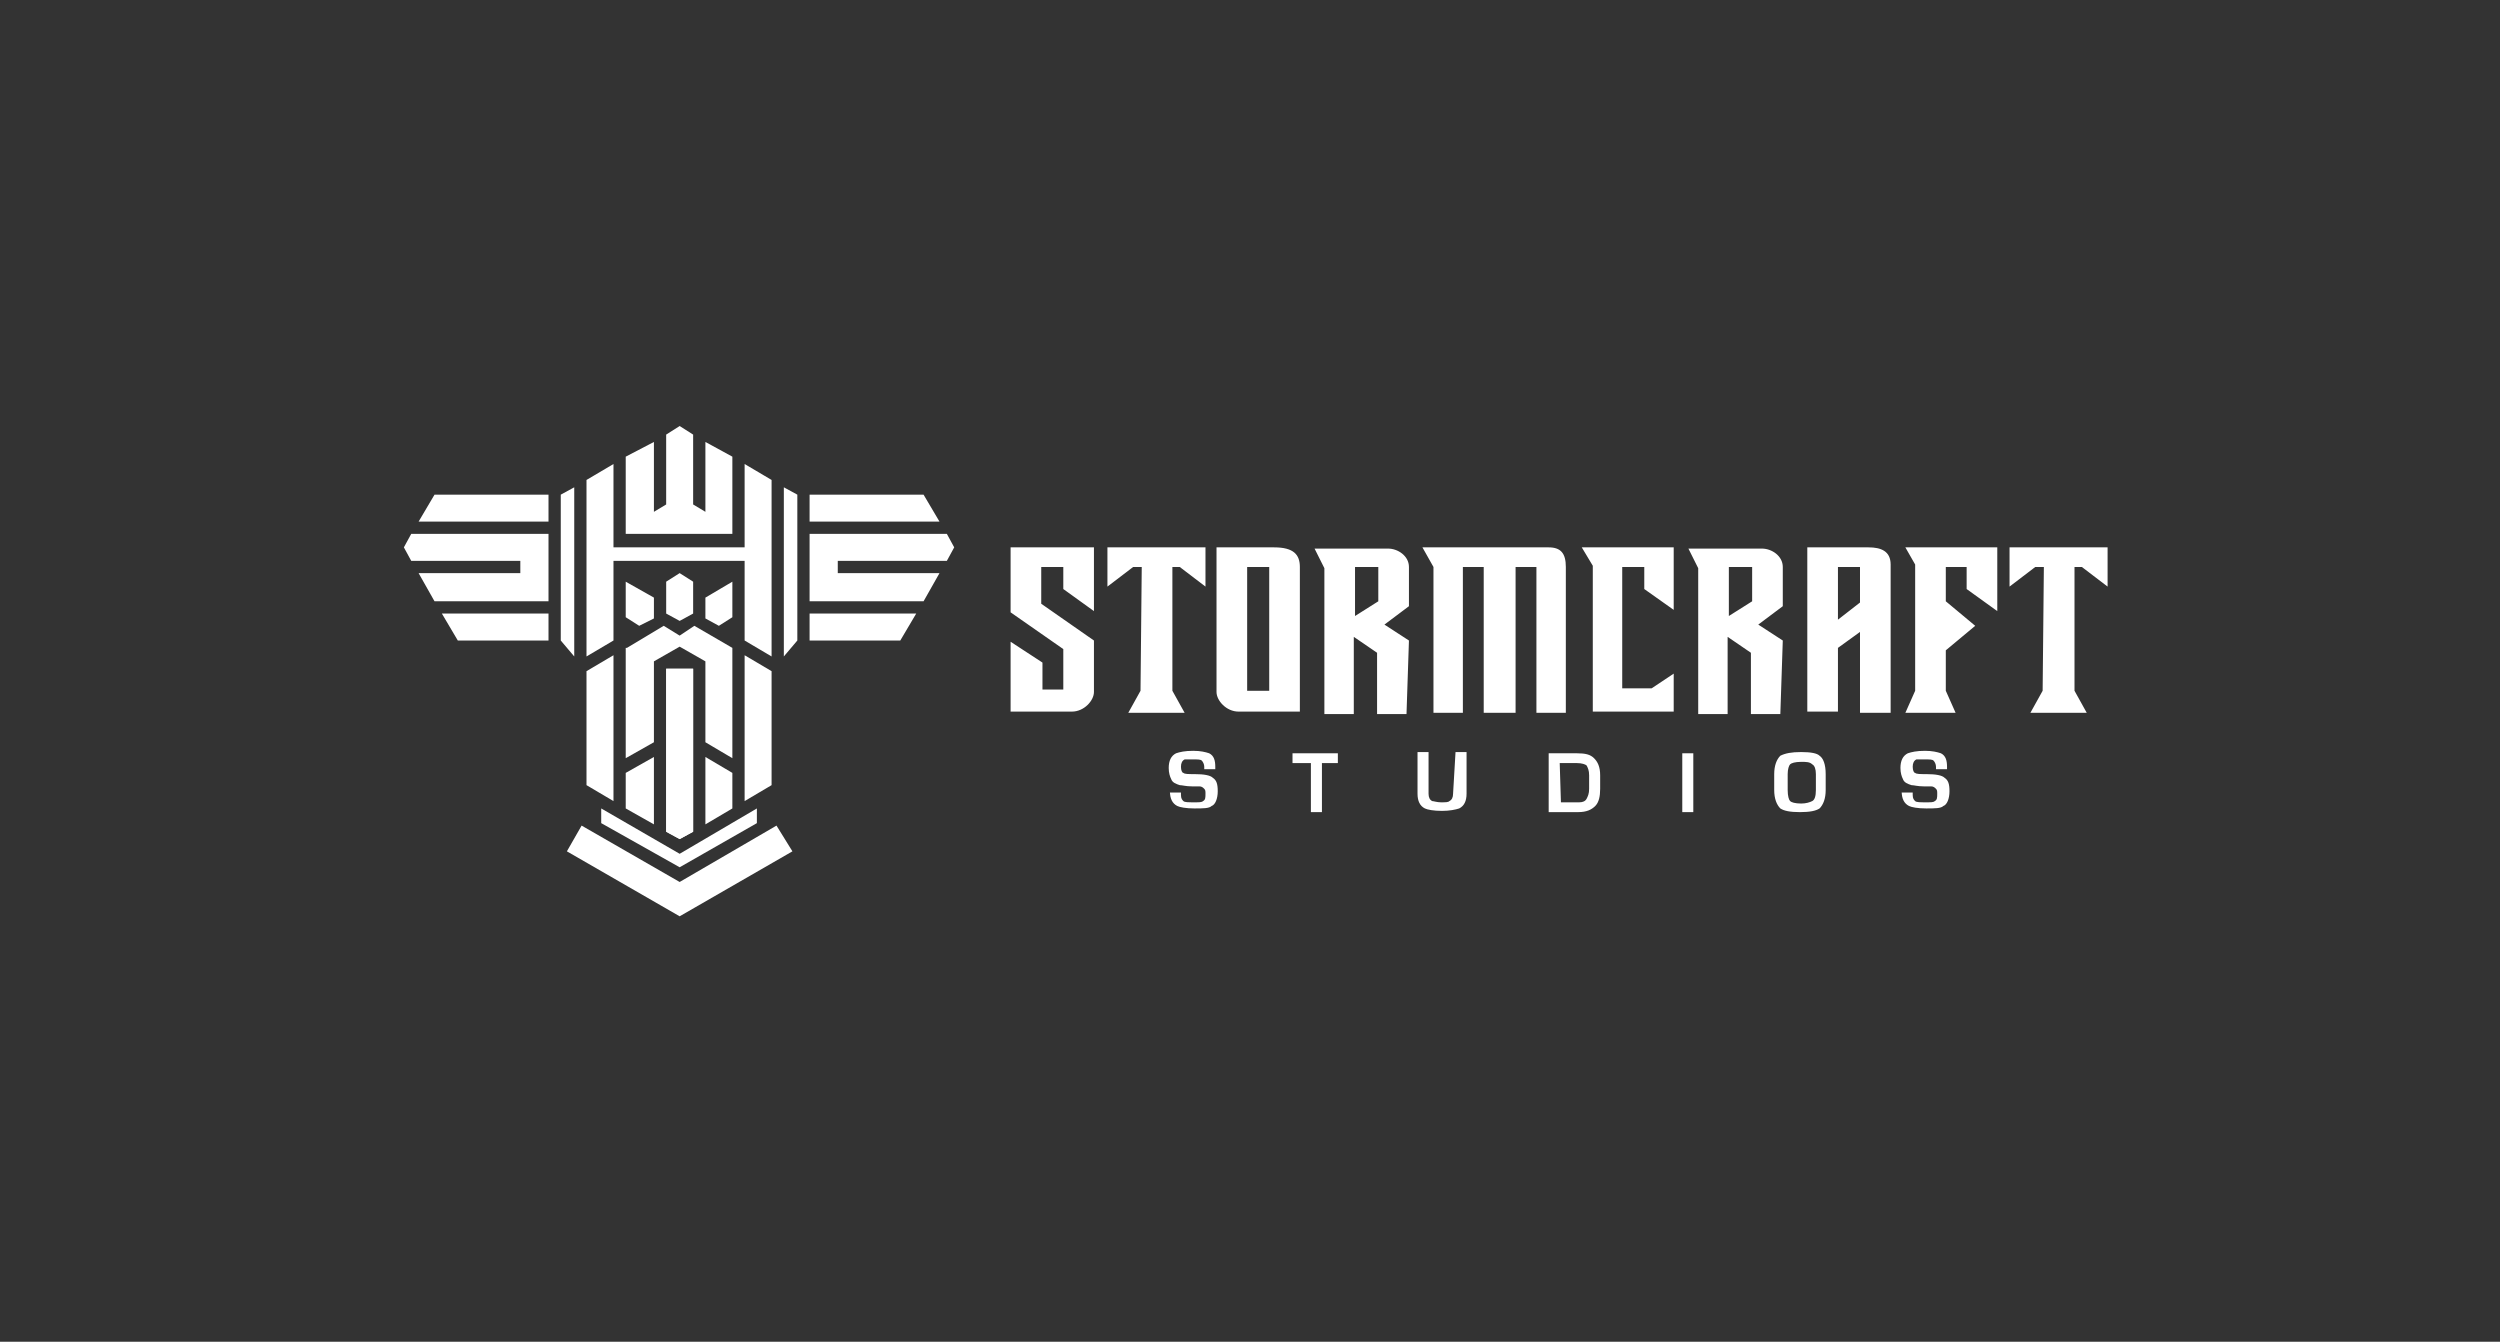 <svg width="218" height="117" viewBox="0 0 218 117" fill="none" xmlns="http://www.w3.org/2000/svg">
<rect x="0" y="0" width="218" height="117" fill="#333333" stroke="none"/>
<path d="M67.282 58.525L64.931 57.136V69.855L67.282 68.465V58.525Z" fill="white"/>
<path d="M61.511 71.885L63.862 70.496V67.396L61.511 66.007V71.885Z" fill="white"/>
<path d="M82.566 48.906L83.207 47.73L82.566 46.555H70.596V52.433H80.535L81.925 49.975H73.054V48.906H82.566Z" fill="white"/>
<path d="M63.862 50.723L61.511 52.112V53.929L62.686 54.571L63.862 53.822V50.723Z" fill="white"/>
<path d="M59.266 73.168L60.442 72.527V58.312H58.091V72.527L59.266 73.168Z" fill="white"/>
<path d="M68.351 57.243L69.527 55.853V43.134L68.351 42.493V57.243Z" fill="white"/>
<path d="M70.596 55.853H78.505L79.894 53.502H70.596V55.853Z" fill="white"/>
<path d="M80.535 43.134H70.596V45.486H81.925L80.535 43.134Z" fill="white"/>
<path d="M59.266 49.975L58.091 50.723V53.502L59.266 54.143L60.442 53.502V50.723L59.266 49.975Z" fill="white"/>
<path d="M66 70.496L59.266 74.451L52.426 70.496V71.778L59.266 75.626L66 71.778V70.496Z" fill="white"/>
<path d="M51.143 58.525L53.495 57.136V69.855L51.143 68.465V58.525Z" fill="white"/>
<path d="M57.022 71.885L54.563 70.496V67.396L57.022 66.007V71.885Z" fill="white"/>
<path d="M35.859 48.906L35.218 47.73L35.859 46.555H47.83V52.433H37.89L36.501 49.975H45.372V48.906H35.859Z" fill="white"/>
<path d="M54.563 50.723L57.022 52.112V53.929L55.739 54.571L54.563 53.822V50.723Z" fill="white"/>
<path d="M59.266 73.168L58.091 72.527V58.312H60.442V72.527L59.266 73.168Z" fill="white"/>
<path d="M50.074 57.243L48.899 55.853V43.134L50.074 42.493V57.243Z" fill="white"/>
<path d="M47.83 55.853H39.921L38.531 53.502H47.83V55.853Z" fill="white"/>
<path d="M69.099 74.237L67.71 71.992L59.266 76.909L50.716 71.992L49.433 74.237L59.266 79.901L69.099 74.237Z" fill="white"/>
<path d="M37.89 43.134H47.83V45.486H36.501L37.89 43.134Z" fill="white"/>
<path d="M63.862 56.495L60.549 54.571L59.266 55.426L57.877 54.571L54.67 56.495H54.563V66.114L57.022 64.724V57.67L59.266 56.388L61.511 57.67V64.724L63.862 66.114V56.495Z" fill="white"/>
<path d="M64.931 40.462V47.73H53.495V40.462L51.143 41.852V57.243L53.495 55.853V48.906H64.931V55.853L67.282 57.243V41.852L64.931 40.462Z" fill="white"/>
<path d="M61.511 38.538V44.631L60.442 43.989V37.897L59.266 37.149L58.09 37.897V43.989L57.022 44.631V38.538L54.563 39.821V46.555H63.862V39.821L61.511 38.538Z" fill="white"/>
<path d="M102.019 69.106H102.98V69.32C102.98 69.641 103.087 69.748 103.194 69.855C103.301 69.962 103.622 69.962 104.156 69.962C104.584 69.962 104.797 69.962 104.904 69.855C105.118 69.748 105.118 69.534 105.118 69.213C105.118 69 105.118 68.893 105.011 68.786C104.904 68.679 104.797 68.572 104.584 68.572C104.477 68.572 104.263 68.572 103.942 68.572C103.408 68.572 103.087 68.465 102.874 68.465C102.553 68.358 102.232 68.251 102.125 67.931C102.018 67.717 101.912 67.396 101.912 66.969C101.912 66.328 102.125 65.9 102.553 65.686C102.874 65.579 103.301 65.472 104.049 65.472C104.691 65.472 105.118 65.579 105.439 65.686C105.866 65.9 105.973 66.328 105.973 66.862V67.076H105.011V66.862C105.011 66.648 104.904 66.434 104.797 66.328C104.691 66.221 104.477 66.221 104.049 66.221C103.622 66.221 103.408 66.221 103.301 66.221C103.087 66.328 102.98 66.541 102.98 66.862C102.98 67.183 103.087 67.396 103.194 67.396C103.301 67.503 103.622 67.503 104.156 67.503C105.011 67.503 105.546 67.61 105.759 67.824C106.08 68.038 106.187 68.358 106.187 69C106.187 69.641 105.973 70.175 105.652 70.282C105.439 70.496 104.904 70.496 104.156 70.496C103.408 70.496 102.874 70.389 102.66 70.282C102.232 70.068 102.019 69.641 102.019 69V69.106Z" fill="white"/>
<path d="M115.272 66.541V70.817H114.31V66.541H112.707V65.686H116.661V66.541H115.272Z" fill="white"/>
<path d="M126.922 65.579H127.884V69.213C127.884 69.855 127.67 70.282 127.242 70.496C126.922 70.603 126.387 70.71 125.746 70.71C124.998 70.71 124.463 70.603 124.25 70.496C123.822 70.282 123.608 69.855 123.608 69.213V65.579H124.57V69.213C124.57 69.534 124.677 69.748 124.891 69.855C124.998 69.855 125.318 69.962 125.639 69.962C126.067 69.962 126.28 69.962 126.387 69.855C126.601 69.748 126.708 69.534 126.708 69.213L126.922 65.579Z" fill="white"/>
<path d="M135.045 70.817V65.686H137.503C138.251 65.686 138.679 65.793 138.999 66.114C139.32 66.434 139.534 66.862 139.534 67.61V68.786C139.534 69.427 139.427 69.962 139.106 70.282C138.786 70.603 138.358 70.817 137.61 70.817H135.045ZM136.113 69.962H137.717C138.037 69.962 138.251 69.855 138.358 69.641C138.465 69.427 138.572 69.213 138.572 68.786V67.61C138.572 67.183 138.465 66.969 138.358 66.755C138.251 66.648 137.93 66.541 137.503 66.541H136.007L136.113 69.962Z" fill="white"/>
<path d="M147.656 65.686V70.817H146.695V65.686H147.656Z" fill="white"/>
<path d="M157.062 65.579C157.917 65.579 158.452 65.686 158.665 65.9C158.986 66.114 159.2 66.648 159.2 67.503V68.893C159.2 69.641 158.986 70.175 158.665 70.496C158.345 70.71 157.81 70.817 156.955 70.817C156.1 70.817 155.566 70.71 155.245 70.496C154.924 70.175 154.711 69.641 154.711 68.893V67.503C154.711 66.755 154.924 66.221 155.245 65.9C155.673 65.686 156.207 65.579 157.062 65.579ZM157.062 66.434C156.528 66.434 156.207 66.541 156.1 66.648C155.993 66.755 155.886 67.076 155.886 67.503V68.893C155.886 69.427 155.993 69.748 156.1 69.855C156.207 69.962 156.528 70.068 157.062 70.068C157.49 70.068 157.81 69.962 158.024 69.855C158.238 69.748 158.345 69.427 158.345 68.893V67.503C158.345 67.076 158.238 66.755 158.024 66.648C157.81 66.434 157.49 66.434 157.062 66.434Z" fill="white"/>
<path d="M165.826 69.106H166.788V69.32C166.788 69.641 166.895 69.748 167.002 69.855C167.109 69.962 167.43 69.962 167.964 69.962C168.391 69.962 168.605 69.962 168.712 69.855C168.926 69.748 168.926 69.534 168.926 69.213C168.926 69 168.926 68.893 168.819 68.786C168.712 68.679 168.605 68.572 168.392 68.572C168.285 68.572 168.071 68.572 167.75 68.572C167.216 68.572 166.895 68.465 166.681 68.465C166.361 68.358 166.04 68.251 165.933 67.931C165.826 67.717 165.719 67.396 165.719 66.969C165.719 66.328 165.933 65.9 166.361 65.686C166.681 65.579 167.109 65.472 167.857 65.472C168.498 65.472 168.926 65.579 169.247 65.686C169.674 65.9 169.781 66.328 169.781 66.862V67.076H168.819V66.862C168.819 66.648 168.712 66.434 168.605 66.328C168.498 66.221 168.285 66.221 167.857 66.221C167.43 66.221 167.216 66.221 167.109 66.221C166.895 66.328 166.788 66.541 166.788 66.862C166.788 67.183 166.895 67.396 167.002 67.396C167.109 67.503 167.43 67.503 167.964 67.503C168.819 67.503 169.353 67.61 169.567 67.824C169.888 68.038 169.995 68.358 169.995 69C169.995 69.641 169.781 70.175 169.46 70.282C169.247 70.496 168.712 70.496 167.964 70.496C167.216 70.496 166.681 70.389 166.468 70.282C166.04 70.068 165.826 69.641 165.826 69V69.106Z" fill="white"/>
<path d="M178.225 49.44H177.476L175.232 51.151V47.73H183.782V51.151L181.538 49.44H180.897V60.235L181.965 62.159H177.049L178.118 60.235L178.225 49.44ZM99.453 60.235L98.385 62.159H103.301L102.232 60.235V49.44H102.874L105.118 51.151V47.73H96.568V51.151L98.812 49.44H99.56L99.453 60.235ZM122.86 55.853L120.723 54.464L122.86 52.861V49.44C122.86 48.478 121.898 47.837 121.043 47.837H114.63L115.486 49.547V62.266H118.051V55.533L120.081 56.922V62.266H122.647L122.86 55.853ZM118.158 53.716V49.44H120.188V52.433L118.158 53.716ZM155.459 55.853L153.321 54.464L155.459 52.861V49.44C155.459 48.478 154.497 47.837 153.642 47.837H147.229L148.084 49.547V62.266H150.649V55.533L152.68 56.922V62.266H155.245L155.459 55.853ZM150.756 53.716V49.44H152.787V52.433L150.756 53.716ZM95.392 55.853L90.796 52.647V49.44H92.72V51.364L95.392 53.288V47.73H88.124V49.227V53.395L92.72 56.601V60.129H90.903V57.777L88.124 55.96V62.052H93.468C94.537 62.052 95.392 61.09 95.392 60.342V55.853ZM113.348 49.44C113.348 48.372 112.813 47.73 111.103 47.73H106.08V49.227V60.342C106.08 61.09 106.935 62.052 108.004 62.052H113.348V49.44ZM108.752 60.235V49.44H110.676V60.235H108.752ZM129.487 47.73H124.036L124.998 49.44V62.159H127.563V49.44H129.38V62.159H132.159V49.44H133.976V62.159H136.541V49.44C136.541 48.265 136.113 47.73 135.045 47.73H132.052H129.487ZM164.864 49.227C164.864 48.051 164.009 47.73 162.941 47.73H157.597V49.334V62.052H160.269V56.495L162.192 55.105V62.159H164.864V49.227ZM160.269 54.036V49.44H162.192V52.54L160.269 54.036ZM167.002 60.235L166.147 62.159H170.529L169.674 60.235V56.708L172.239 54.571L169.674 52.433V49.44H171.491V51.364L174.163 53.288V47.73H166.147L167.002 49.227V60.235ZM145.947 53.181V47.73H137.93L138.892 49.334V62.052H145.947V58.739L144.023 60.022H141.458V49.44H143.381V51.364L145.947 53.181Z" fill="white"/>
</svg>

